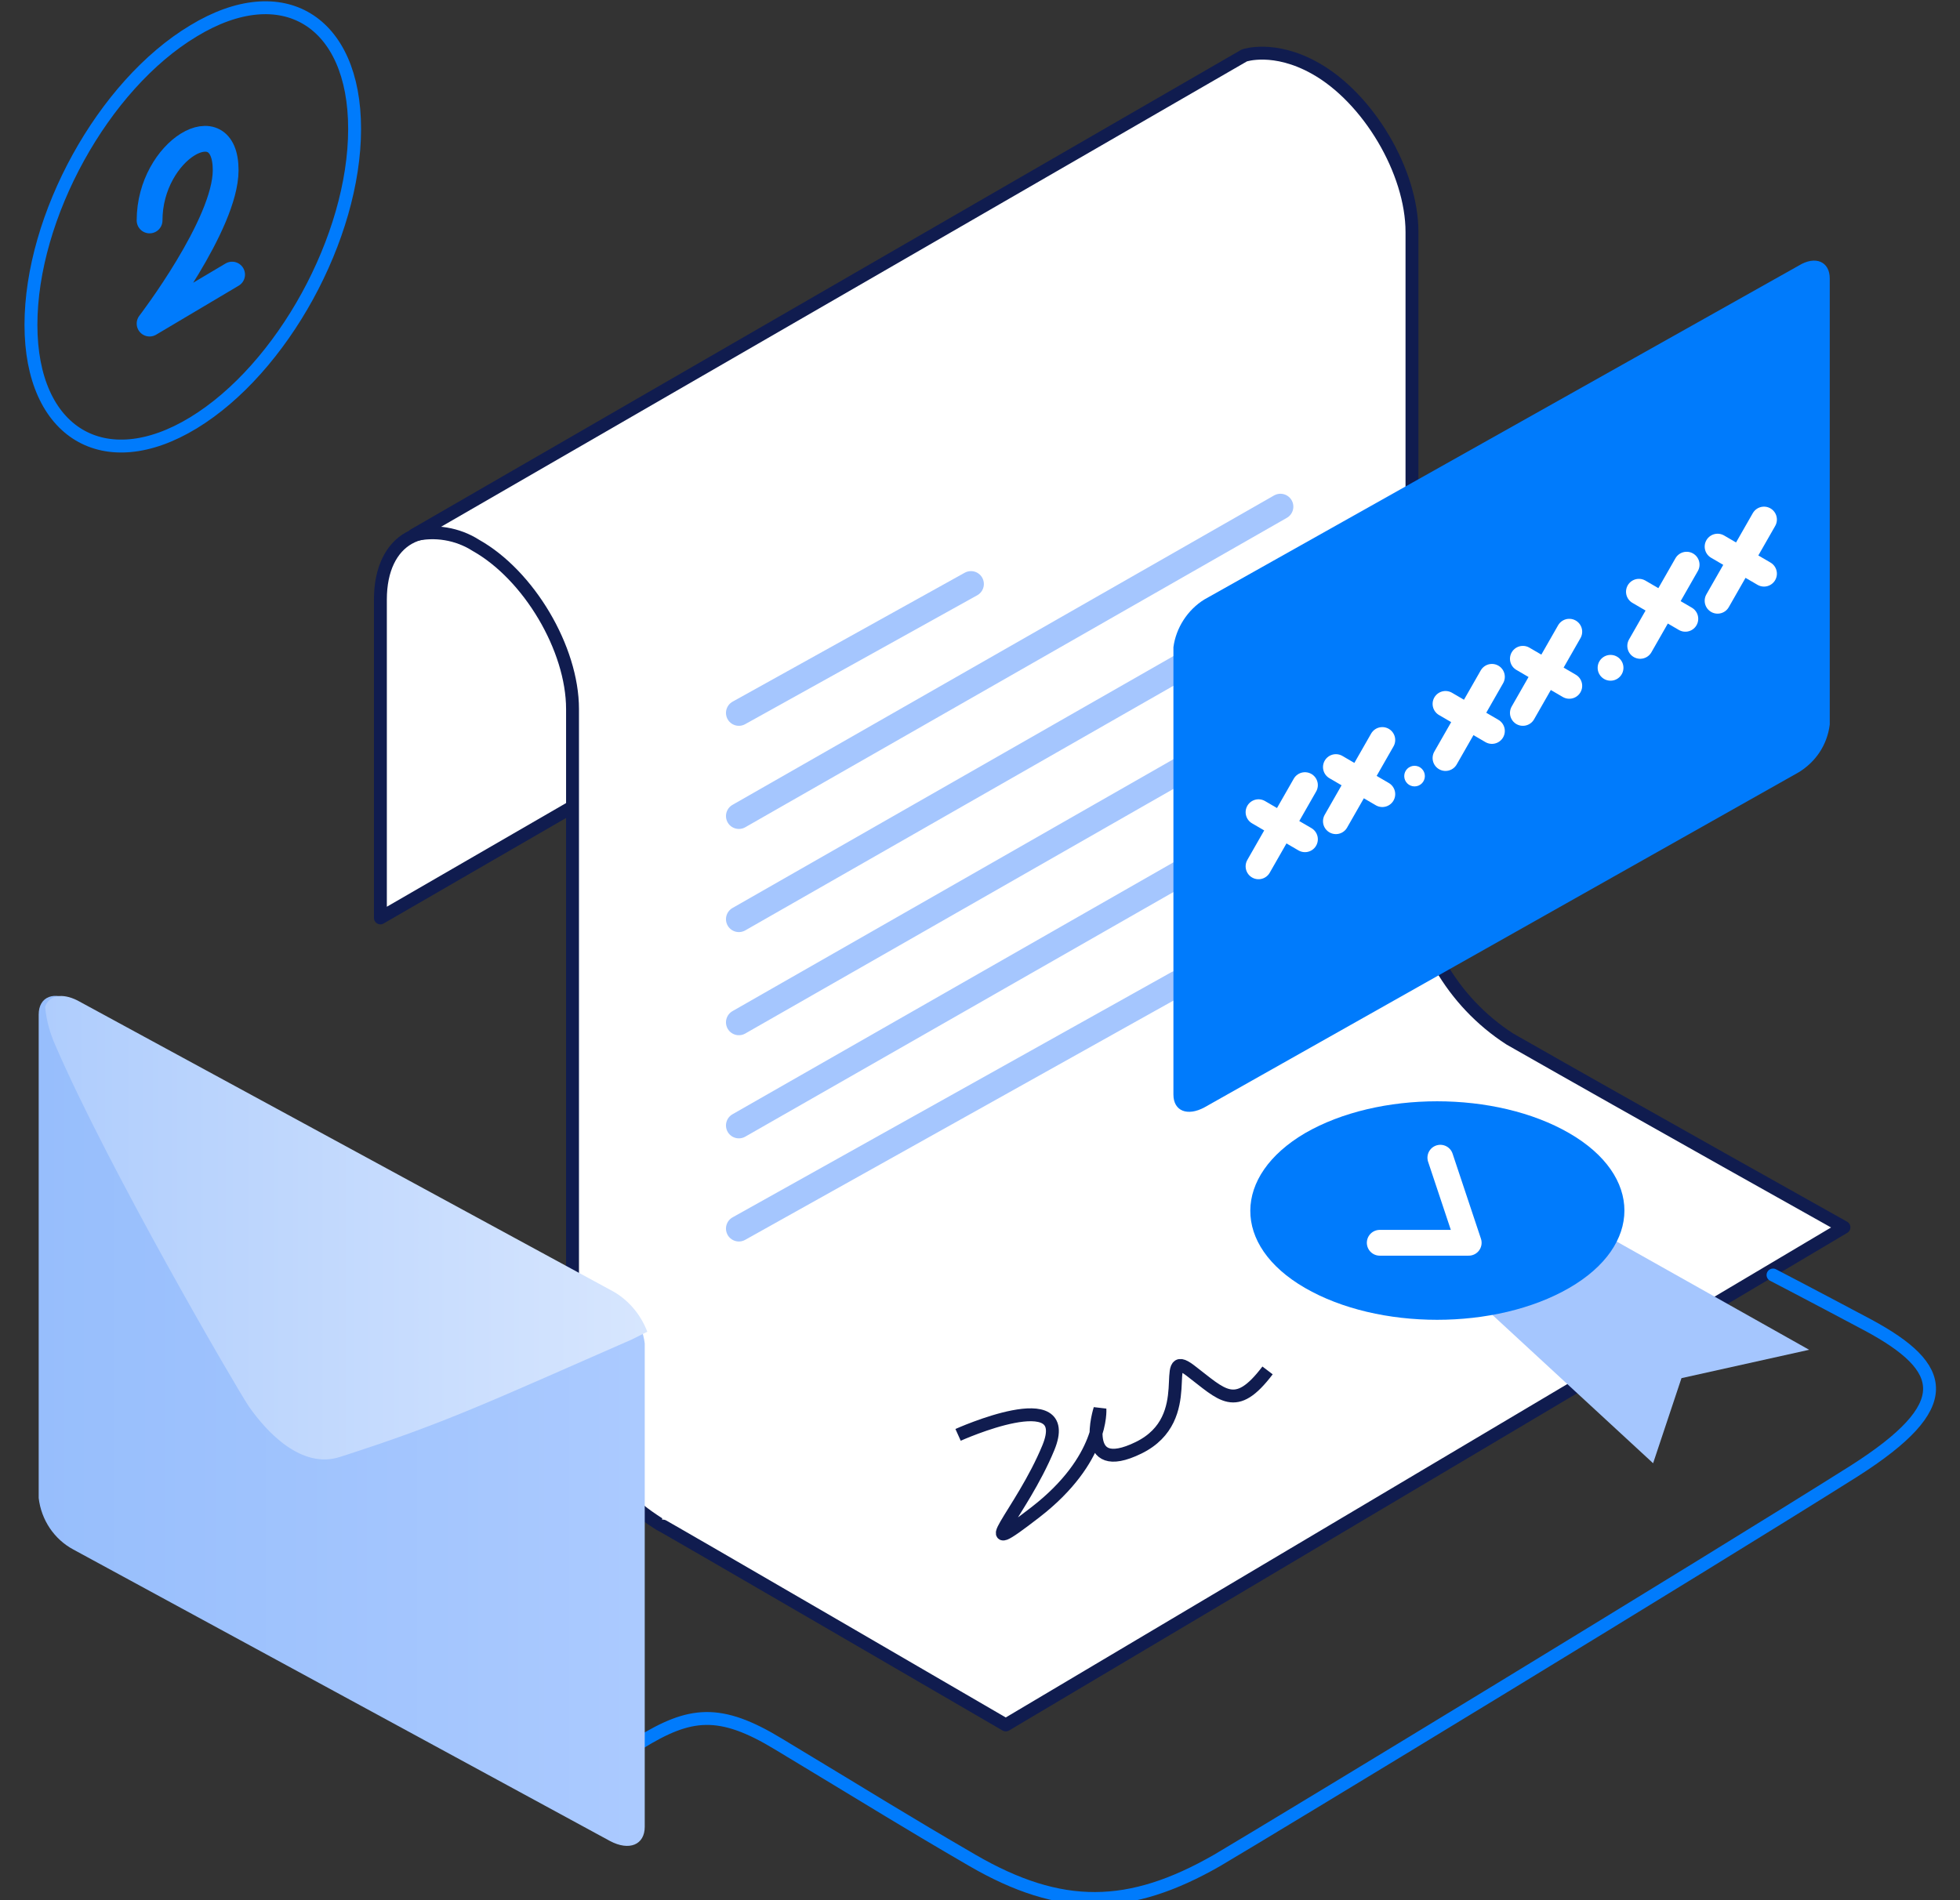 <?xml version="1.0" encoding="utf-8"?>
<!-- Generator: Adobe Illustrator 22.1.0, SVG Export Plug-In . SVG Version: 6.00 Build 0)  -->
<svg version="1.1" id="step-2-ip-prefix" xmlns="http://www.w3.org/2000/svg" xmlns:xlink="http://www.w3.org/1999/xlink" x="0px"
	 y="0px" viewBox="0 0 152 147.4" style="enable-background:new 0 0 152 147.4;" xml:space="preserve">
<rect x="0" y="0" width="152" height="147.4" fill="#333333" stroke="none"/>
<style type="text/css">
	.st0{fill:#FFFFFF;stroke:#101C4F;stroke-linecap:round;stroke-linejoin:round;}
	.st1{fill:none;}
	.st2{fill:none;stroke:#A5C6FE;stroke-width:2;stroke-linecap:round;stroke-linejoin:round;stroke-miterlimit:10;}
	.st3{fill:none;stroke:#101C4F;}
	.st4{fill:#A5C6FE;}
	.st5{fill:#007BFC;}
	.st6{fill:none;stroke:#FFFFFF;stroke-width:2;stroke-linecap:round;stroke-linejoin:round;}
	.st7{fill:none;stroke:#007BFC;stroke-linecap:round;stroke-linejoin:round;}
	.st8{fill:url(#Prostokąt_zaokrąglony_1356_kopia_9_1_);}
	.st9{fill:url(#Kształt_761_1_);}
	.st10{fill:#FFFFFF;}
	.st11{fill:none;stroke:#007BFC;stroke-width:2;stroke-linecap:round;stroke-linejoin:round;}
	.st12{fill:none;stroke:#007BFC;}
</style>
<g id="no-contract">
	<g id="paper">
		<path id="Prostokąt_2894_kopia" class="st0" d="M94.5,12.7v20.9l-65,37.6V46.9c0,0,0-0.1,0-0.4c0-4.7,3.4-6.6,7.5-4.2
			c0.8,0.4,1.5,1,2.1,1.5L94.5,12.7z"/>
		<path id="Prostokąt_2894" class="st0" d="M78,133.8c0,0-26.8-15.6-26.9-15.6c-4.4-2.8-6.2-6.3-6.7-11.5l0-1.4c0,0,0-41.8,0-50.3
			c0-4.7-3.4-10.4-7.5-12.7c-1.4-0.9-3.2-1.2-4.8-0.8L96.5,4.3c0,0,2.3-0.8,5.5,1c4.1,2.3,7.5,8,7.5,12.7c0,0.1,0,0.4,0,0.4
			s0,41.7,0,49.1c0.3,5.3,3.1,10.2,7.6,13.1c10,5.7,25.9,14.6,25.9,14.6L78,133.8z"/>
		<g transform="translate(-914.655 -1662.75)">
			<path id="Kształt_2907_kopia_3" class="st1" d="M972,1726l42-24 M972,1718l18-10 M972,1734l42-24 M972,1742l42-24 M972,1758
				l34-19 M972,1750l42-24"/>
		</g>
		<path id="Kształt_2907_kopia_3_1_" class="st2" d="M57.3,63.3l42-24 M57.3,55.3l18-10 M57.3,71.3l42-24 M57.3,79.3l42-24
			 M57.3,95.3l34-19 M57.3,87.3l42-24"/>
		<path id="Kształt_2902" class="st3" d="M74.3,111.3c0,0,9.1-4.1,7,1s-6.3,9.1-1,5s5-8,5-8s-1.7,5.3,3,3s1.5-7.9,4-6s3.5,3.3,6,0"
			/>
		<path id="Kształt_760" class="st4" d="M113.9,100.3l14.3,13.2l2.2-6.6l9.9-2.2l-17.6-9.9"/>
		<path id="Elipsa_758" class="st5" d="M101.2,87.9c5.7-3.3,14.8-3.3,20.5,0s5.7,8.7,0,12c-5.7,3.3-14.8,3.3-20.5,0
			S95.6,91.2,101.2,87.9z"/>
		<path id="Kształt_759" class="st6" d="M107,96.4h6.9l-2.2-6.6"/>
	</g>
	<g id="x">
		<path id="Kształt_776" class="st7" d="M137.5,98.9c0,0,2.7,1.4,7.4,3.9c6.1,3.3,6.9,6.2-1.1,11.3c-11.9,7.5-44,27-49.4,30.2
			c-6.8,3.9-12.1,4-19,0c-5.5-3.2-7.2-4.3-15-9c-4.6-2.8-6.9-2.5-10.8-0.1c-3,1.9-6.3,4.2-6.2,4.1"/>
		
			<linearGradient id="Prostokąt_zaokrąglony_1356_kopia_9_1_" gradientUnits="userSpaceOnUse" x1="3" y1="110.25" x2="50" y2="110.25">
			<stop  offset="0" style="stop-color:#97BEFC"/>
			<stop  offset="1" style="stop-color:#ABCAFF"/>
		</linearGradient>
		<path id="Prostokąt_zaokrąglony_1356_kopia_9" class="st8" d="M47.3,100.3L5.7,77.7C4.2,76.8,3,77.3,3,78.7v37.5
			c0.2,1.7,1.2,3.2,2.7,4l41.6,22.6c1.5,0.8,2.7,0.3,2.7-1.1v-37.5C49.8,102.6,48.8,101.1,47.3,100.3z"/>
		<linearGradient id="Kształt_761_1_" gradientUnits="userSpaceOnUse" x1="3.457" y1="95.289" x2="50.198" y2="95.289">
			<stop  offset="0" style="stop-color:#AFCDFD"/>
			<stop  offset="1" style="stop-color:#D7E6FE"/>
		</linearGradient>
		<path id="Kształt_761" class="st9" d="M3.5,78.1C3.8,77.2,4.8,77,6,77.6l41.6,22.6c1.2,0.7,2.1,1.8,2.6,3.1
			c-0.4,0.2-0.8,0.4-1.2,0.6c-11.2,4.9-14.5,6.5-22.6,9.1c-3,1-5.7-1.9-7.1-3.9c-1-1.5-10.8-18.3-15-28C3.9,80.2,3.6,79.2,3.5,78.1z
			"/>
	</g>
	<path id="Prostokąt_zaokrąglony_1356_kopia_7" class="st5" d="M93.4,46.5l46.1-25.9c1.3-0.8,2.4-0.3,2.4,1v34.6
		c-0.2,1.6-1.1,2.9-2.4,3.7L93.4,85.9c-1.3,0.7-2.4,0.3-2.4-1V50.2C91.2,48.7,92.1,47.3,93.4,46.5z"/>
	<g id="ip">
		<path id="Kształt_756_kopia" class="st6" d="M97.6,63l3.6,2.1 M101.2,60.9l-3.6,6.3"/>
		<path id="Kształt_756_kopia_2" class="st6" d="M103.6,59.5l3.6,2.1 M107.2,57.4l-3.6,6.3"/>
		<path id="Kształt_756_kopia_3" class="st6" d="M112.1,54.6l3.6,2.1 M115.7,52.5l-3.6,6.3"/>
		<path id="Kształt_756_kopia_3-2" class="st6" d="M118.1,51.1l3.6,2.1 M121.7,49l-3.6,6.3"/>
		<path id="Kształt_756_kopia_4" class="st6" d="M127.1,45.9l3.6,2.1 M130.8,43.8l-3.6,6.3"/>
		<path id="Kształt_756_kopia_4-2" class="st6" d="M133.2,42.4l3.6,2.1 M136.8,40.3l-3.6,6.3"/>
		<circle id="Elipsa_759" class="st10" cx="109.7" cy="60.2" r="0.8"/>
		<circle id="Elipsa_759_kopia" class="st10" cx="124.9" cy="51.8" r="1"/>
	</g>
</g>
<path id="Kształt_731" class="st11" d="M11.6,17.1c0-5.5,5.9-8.9,5.9-3.9c0,4.2-5.9,11.9-5.9,11.9l6.4-3.8"/>
<path id="Elipsa_730_kopia" class="st12" d="M15,2.4c6.9-4.2,12.5-0.8,12.5,7.6S21.9,28.6,15,32.8S2.4,33.6,2.4,25.2S8,6.6,15,2.4z"
	/>
</svg>

